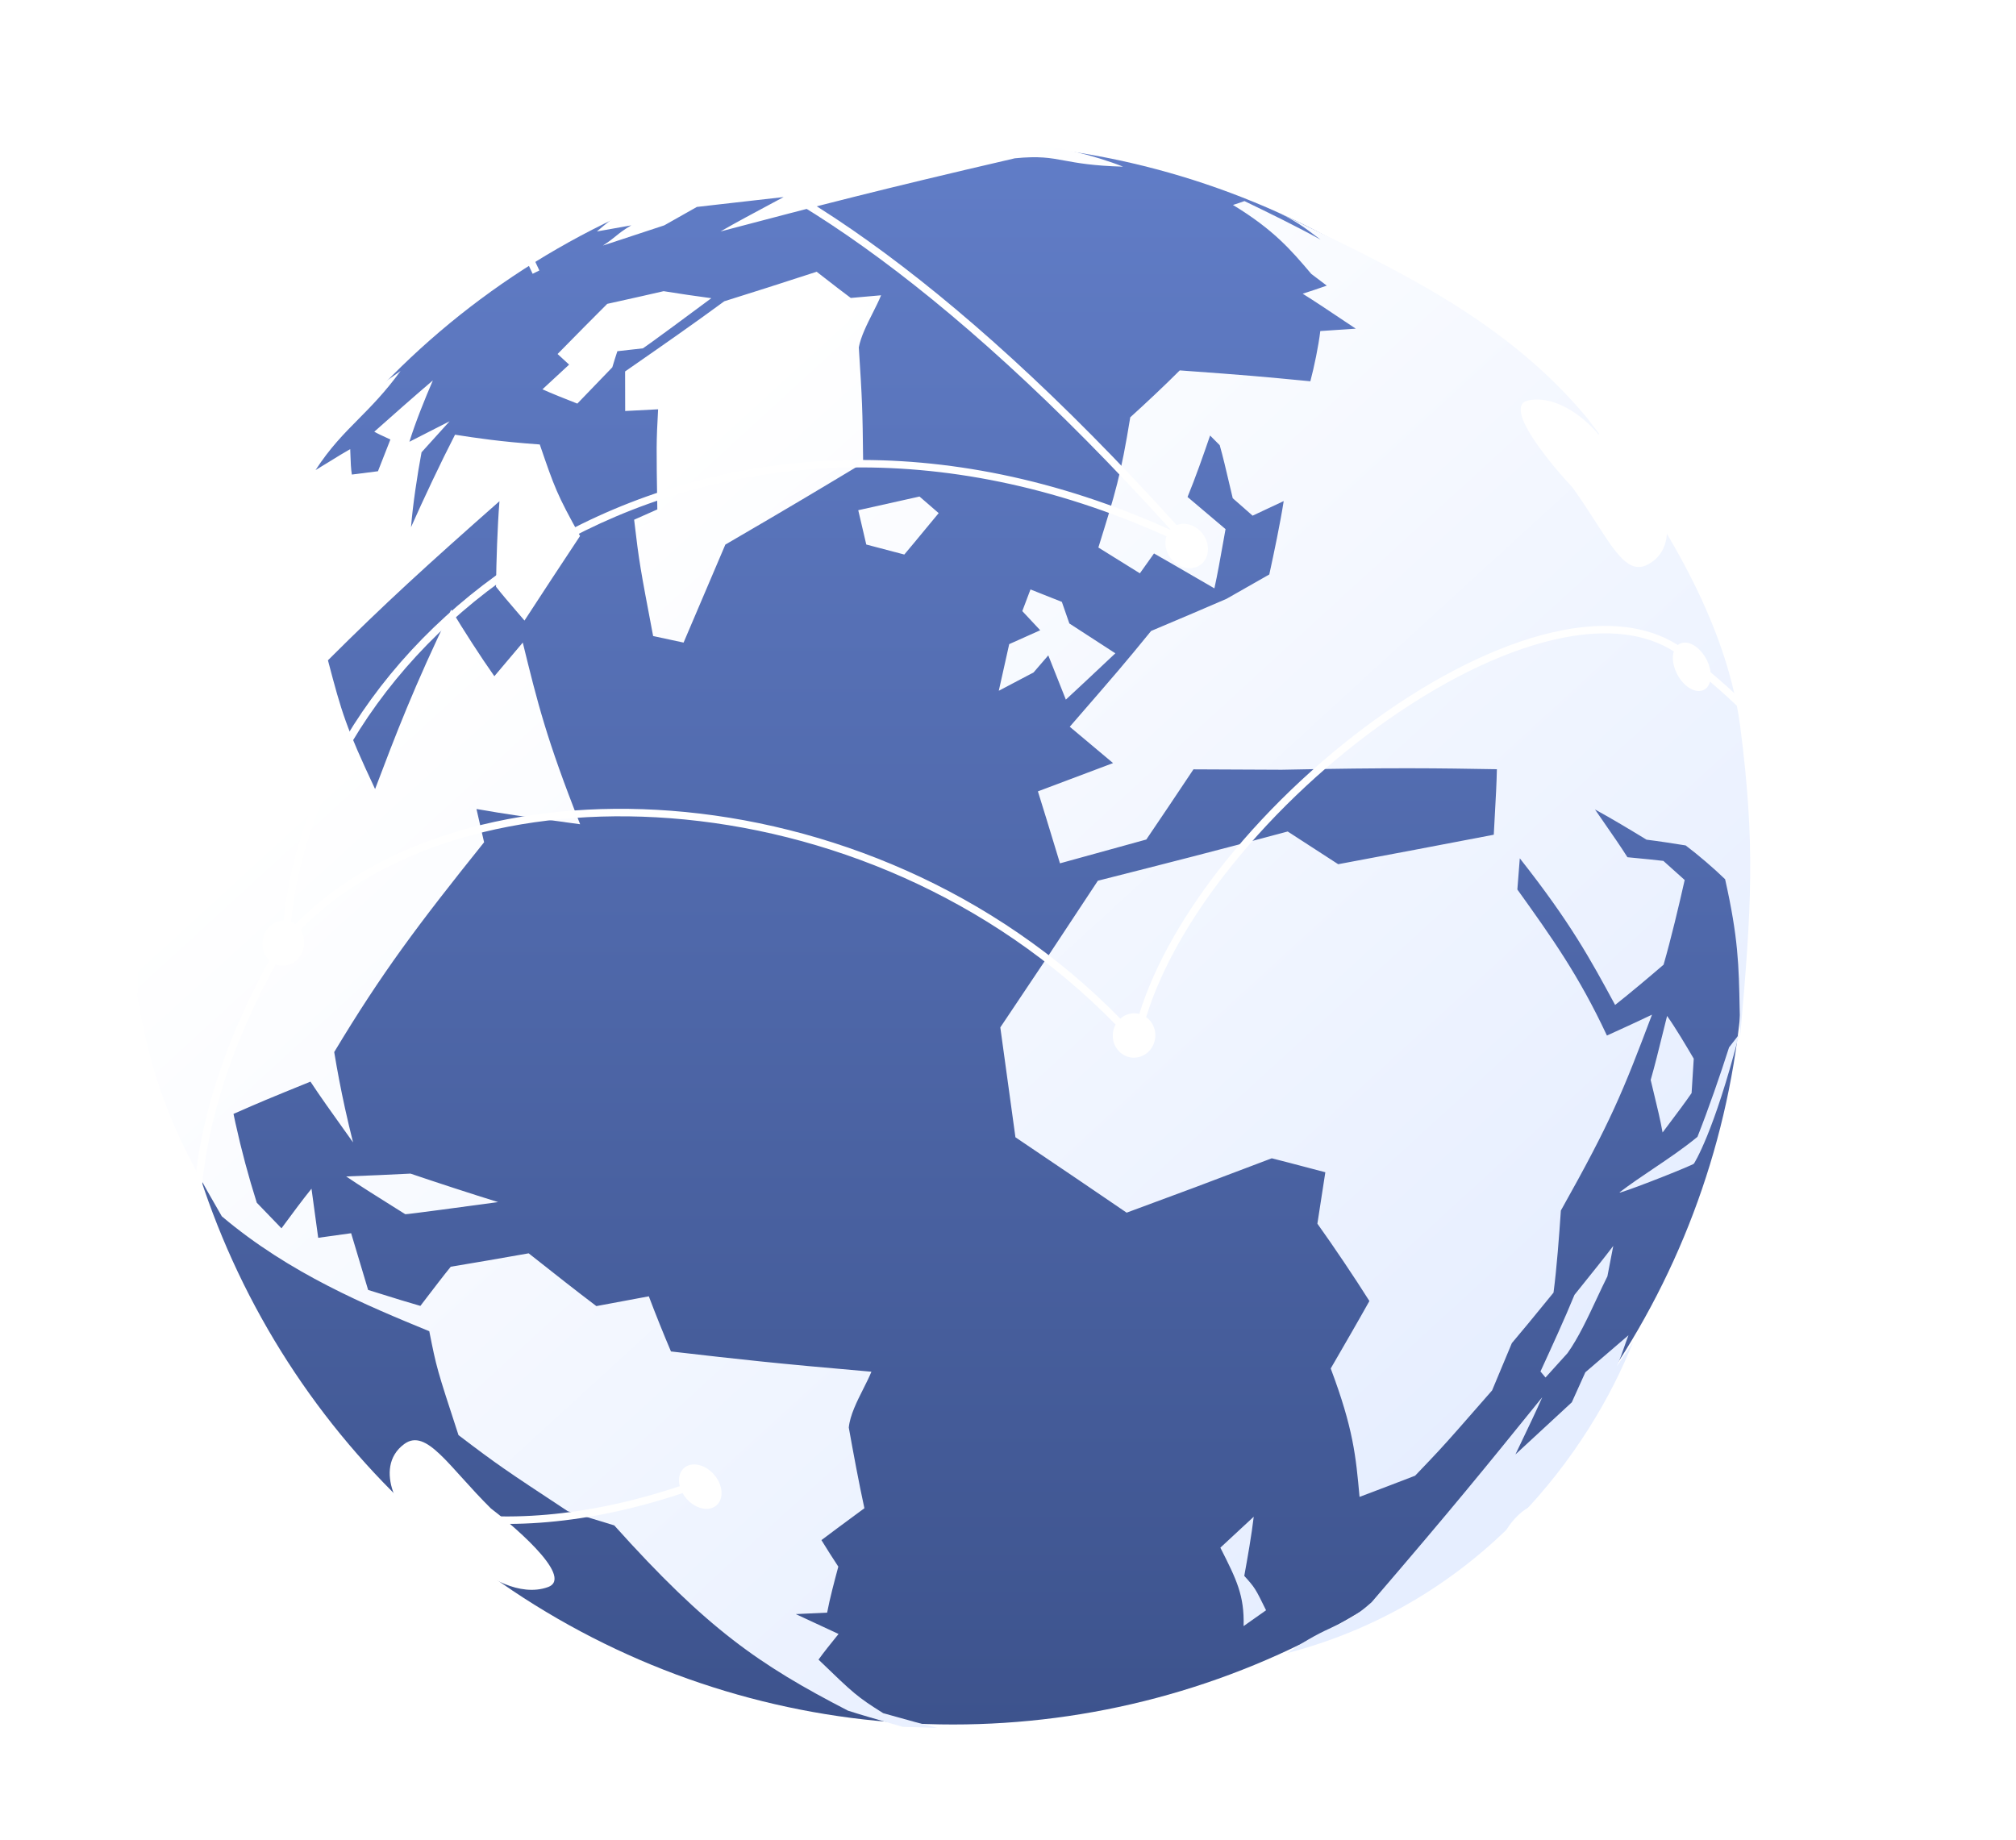 <svg xmlns="http://www.w3.org/2000/svg" fill="none" viewBox="0 0 538 491">
  <defs/>
  <g filter="url(#filter0_d)">
    <ellipse cx="254.341" cy="249.171" fill="url(#paint0_linear)" rx="211.185" ry="211.086"/>
    <g filter="url(#filter1_d)">
      <path fill="url(#paint1_linear)" fill-rule="evenodd" d="M159.281 60.777c37.268-32.41 109.213-29.653 140.43-17.294-8.019-.231-12.193-.999-15.608-1.627-3.891-.716-6.798-1.25-13.286-.605-36.978 8.582-51.733 12.466-78.538 19.525 3.938-2.284 9.276-5.137 13.887-7.6 1.031-.551 2.026-1.082 2.96-1.583-5.076.562-11.396 1.288-17.139 1.947-2.114.243-4.15.477-6.018.69l-8.699 4.914-16.368 5.393c1.664-1.074 2.568-1.808 3.43-2.509 1.028-.836 1.998-1.624 4.131-2.884l-9.182 1.632zm180.015-5.963c-.426-.207-.853-.414-1.28-.621l-.106-.043c.487.232.948.453 1.386.664zm.662.32c1.972.955 3.945 1.904 5.916 2.853 28.447 13.694 56.498 27.196 77.522 52.389 16.308 21.177 36.978 51.337 41.016 82.589 4.037 31.251 3.03 48.152 0 82.417-.072-2.586-.116-4.935-.158-7.132-.221-11.573-.361-18.922-3.88-34.582-2.972-2.907-7.211-6.527-10.534-9.029-3.121-.5-7.297-1.15-10.439-1.533-4.08-2.492-9.544-5.781-13.752-8.06.774 1.134 1.634 2.372 2.525 3.655l.001.001c2.114 3.044 4.403 6.34 6.134 9.088.785.079 1.642.161 2.53.247l.015.001.004.001h.001c2.363.227 4.952.476 7.037.731l5.688 5.1c-1.534 6.814-3.686 15.885-5.635 22.603-3.824 3.29-8.969 7.623-12.931 10.743-6.636-12.265-11.888-21.954-25.437-39.138l-.65 8.326.025.034c9.128 12.75 16.343 22.829 23.878 38.944l.567-.258c3.547-1.616 8.064-3.674 11.459-5.31-7.829 20.751-10.95 28.448-24.318 52.276-.448 6.58-1.097 15.364-1.96 21.901-.738.901-1.529 1.87-2.351 2.876l-.002.003c-2.877 3.524-6.125 7.503-8.768 10.6l-5.272 12.627c-8.246 9.439-11.221 12.845-14.291 16.162-1.734 1.872-3.497 3.716-6.257 6.601-4.442 1.714-10.364 3.982-14.827 5.654-.991-10.945-1.651-18.185-7.691-34.273l.546-.943.005-.007c3.047-5.26 6.91-11.927 9.771-17.054-3.984-6.313-9.534-14.575-13.88-20.644l2.12-13.724c-1.419-.369-2.991-.784-4.616-1.213l-.003-.001c-3.291-.868-6.796-1.793-9.676-2.512l-.953.361-.002.001c-18.882 7.165-20.728 7.866-37.775 14.149-6.206-4.229-9.571-6.523-12.942-8.81-3.993-2.71-7.994-5.411-16.734-11.312-1.193-8.795-2.812-20.527-4.037-29.322 12.303-18.323 13.038-19.42 26.033-39.148l1.948-.495c15.805-4.009 29.801-7.56 48.712-12.644l13.475 8.731 2.238-.42.006-.002.021-.003c11.558-2.17 23.681-4.446 39.256-7.443.078-1.608.178-3.379.28-5.213.233-4.153.484-8.629.551-12.27-15.467-.266-27.674-.468-57.403.139-7.073-.043-16.5-.096-23.573-.107l-.586.879c-3.683 5.516-8.375 12.546-11.994 17.849-6.913 1.917-16.126 4.461-23.04 6.356-.41-1.344-.851-2.795-1.309-4.302-1.505-4.946-3.193-10.498-4.581-14.905 6.018-2.257 14.05-5.27 20.057-7.548l-11.557-9.699c13.059-15.055 14.423-16.631 21.709-25.564l2.059-.871h.001c5.726-2.422 12.694-5.368 18.05-7.699l11.43-6.506c1.278-5.856 2.918-13.67 3.845-19.59l-8.298 3.897-5.304-4.664c-.309-1.27-.636-2.669-.975-4.119l-.004-.018-.001-.005v-.001c-.793-3.394-1.651-7.065-2.493-10.006l-2.567-2.577c-1.693 4.962-4.016 11.552-6.018 16.396l10.14 8.582c-.202 1.112-.415 2.312-.636 3.559-.724 4.076-1.536 8.648-2.335 12.251-1.37-.793-2.867-1.663-4.42-2.565-3.93-2.284-8.215-4.774-11.697-6.751l-3.77 5.303-11.078-6.889.016-.051c4.567-14.673 5.952-19.121 8.494-34.701 4.048-3.662 9.363-8.645 13.209-12.52 18.555 1.341 21.687 1.64 34.853 2.906 1.044-3.96 2.162-9.337 2.652-13.404.936-.063 1.974-.134 3.046-.208h.001c2.186-.15 4.515-.31 6.422-.431-1.345-.886-2.825-1.878-4.357-2.903l-.005-.004-.001-.001-.003-.002c-3.304-2.212-6.848-4.585-9.801-6.418 2.365-.756 4.506-1.48 6.424-2.161l-4.133-3.13-.038-.044c-5.331-6.284-9.947-11.726-20.861-18.354l.174-.056.001-0.0.002-.001c.902-.29 2.042-.656 2.89-.976 6.157 2.97 14.348 6.963 20.314 10.296-5.077-3.851-6.521-4.942-12.46-7.832zM229.186 91.713c.895 14.16 1.001 15.981 1.161 30.854-10.204 6.144-19.013 11.446-36.781 21.784-1.648 3.866-3.564 8.365-5.485 12.873l-.056.131-.017.04c-1.953 4.586-3.908 9.173-5.584 13.105l-8.127-1.746-.059-.309v-.003c-3.396-17.891-3.687-19.429-5.011-30.735l6.188-2.747v-.017c-.266-17.093-.276-17.766.213-26.706l-8.787.458-.022-10.562 1.235-.858c9.214-6.402 16.677-11.589 25.235-17.87 7.723-2.428 15.019-4.727 24.649-7.879.673.521 1.401 1.087 2.157 1.674 2.302 1.79 4.865 3.782 6.95 5.321l8.085-.713c-.602 1.488-1.415 3.103-2.253 4.766-1.536 3.049-3.153 6.259-3.691 9.139zm-64.433 1.022l6.807-.766s.735-.351 18.268-13.383c-3.824-.5-8.916-1.256-12.729-1.874-4.91 1.132-6.538 1.494-11.861 2.677l-.001 0c-.936.208-1.987.442-3.189.709-3.617 3.595-8.275 8.328-12.062 12.176l-.001.001-.001.001v.001l-1.187 1.206 3.078 2.832-7.115 6.59c2.562 1.157 5.969 2.498 8.694 3.57h.001l.615.242c1.814-1.89 4.03-4.185 6.128-6.359l.013-.014c1.124-1.164 2.214-2.293 3.19-3.305.436-1.459.884-2.896 1.352-4.301zm65.924 308.803c-1.406-6.431-3.014-15.055-4.165-21.529.32-3.281 2.17-6.954 3.889-10.366.802-1.592 1.575-3.127 2.151-4.539-26.257-2.274-34.8-3.257-52.875-5.338h-.001l-.618-.071c-2.034-4.78-4.005-9.688-5.911-14.714-4.762.895-9.427 1.768-13.997 2.609-5.14-3.871-11.777-9.116-17.026-13.265l-.003-.002-1.037-.819c-7.264 1.288-14.209 2.491-20.792 3.577-1.962 2.412-4.342 5.529-6.444 8.282-.58.76-1.139 1.492-1.662 2.173-3.111-.881-6.961-2.083-10.445-3.17l-.003-.001c-1.227-.383-2.408-.752-3.495-1.087l-4.538-15.14c-3.057.436-5.986.852-8.788 1.224l-1.79-13.106c-2.351 2.9-5.265 6.851-7.57 9.976l-.44.596-6.593-6.835c-2.194-6.921-4.101-14.022-5.699-21.294-.085-.4-.171-.802-.256-1.204-.085-.402-.17-.803-.255-1.202 7.318-3.226 9.075-3.95 20.537-8.613 2.522 3.846 5.885 8.546 8.871 12.72.874 1.222 1.716 2.398 2.495 3.495-.756-3.013-1.481-6.048-2.152-9.114-1.097-5.004-2.056-10.008-2.876-14.991 12.675-21.081 22.177-33.772 39.998-55.992l-2.034-8.879c9.011 1.533 9.714 1.629 27.663 4.067-8.98-22.71-11.366-32.409-15.307-48.486l-7.584 8.975c-3.664-5.185-8.245-12.318-11.515-17.759-9.842 20.272-14.934 33.676-20.313 47.879-7.808-16.641-8.862-20.218-12.58-34.368 15.307-15.268 26.491-25.446 45.771-42.46-.543 6.825-.831 15.971-.926 22.816 1.545 1.991 3.58 4.354 5.45 6.525l.001.001c.76.882 1.492 1.732 2.154 2.514 4.41-6.793 10.354-15.822 14.827-22.572-6.181-11.113-6.794-12.9-10.733-24.383l-.014-.041c-10.769-.777-16.788-1.703-22.614-2.608-3.76 7.293-8.426 17.195-11.749 24.69.49-6.037 1.693-14.043 2.812-19.995l7.488-8.283c-3.227 1.629-7.509 3.822-10.726 5.472 1.544-5.025 4.165-11.552 6.263-16.375-4.751 4.036-10.982 9.551-15.637 13.692.949.543 2.193 1.111 3.307 1.619h.001l.001.001.006.003c.347.158.68.31.988.453l-3.323 8.475c-2.482.33-4.804.629-6.966.884-.251-1.529-.317-3.476-.377-5.22h-0c-.019-.551-.037-1.082-.06-1.573-1.702.957-3.609 2.138-5.474 3.293-1.31.811-2.599 1.609-3.781 2.308 3.868-5.948 7.553-9.672 11.435-13.595 3.497-3.534 7.154-7.23 11.25-12.858-1.498 1.058-2.874 2.023-4.151 2.92-9.799 6.875-13.822 9.698-23.254 19.52-1.949 2.557-4.15 5.716-6.269 8.794-1.301 1.836-2.56 3.651-3.662 5.324-.175.252-.348.501-.518.745-1.782 2.802-3.776 6.246-5.687 9.595-1.092 1.858-2.147 3.691-3.077 5.39l-.61 1.07c.164-.283.33-.572.498-.866-.16.293-.315.582-.467.866-.189.457-.372.896-.545 1.322-4.339 8.977-5.11 11.582-8.8 24.048l-.007.023c-3.089 8.944-6.7 21.038-9.129 30.184-.49 3.781-.81 8.542-1.098 12.819v.001c-.094 1.395-.184 2.739-.276 3.981-2.807 17.789-2.854 20.952-3.162 41.289l-.002.117c4.495 26.095 11.504 39.5 22.518 58.472 18.151 15.343 38.783 23.85 55.368 30.674 1.971 9.891 1.971 9.891 7.797 27.725 10.599 8.059 12.357 9.22 29.155 20.303l12.409 3.791c24.83 27.671 38.72 37.232 62.367 49.444 3.323 1.072 7.532 2.28 11.295 3.36l.003.001.002.001h.002l.013.004c1.163.334 2.283.655 3.32.957 2.452.085 5.618.17 8.229.24h.002l.951.026c-3.629-.898-8.238-2.19-12.172-3.292-.777-.218-1.528-.428-2.24-.626-7.009-4.408-7.786-5.153-17.256-14.288 1.38-1.934 3.328-4.345 4.904-6.297l.444-.549-11.409-5.303 8.362-.394c.687-3.695 1.981-8.531 2.958-12.183l.025-.092c-1.513-2.29-3.015-4.653-4.506-7.081 2.61-1.974 5.908-4.408 8.853-6.581h.001c.913-.674 1.793-1.323 2.607-1.925zm201.747-84.271c3.951-1.16 19.311-7.282 19.62-7.698.054-.064 5.326-8.177 12.09-34.517l-2.705 3.482c-2.301 7.239-5.635 16.822-8.437 23.881-3.722 3.071-7.715 5.758-11.708 8.446-3.081 2.073-6.161 4.146-9.116 6.395.012 0 .025.001.039.002.017.001.035.003.054.005.053.005.11.011.163.004zm13.022-18.362l-.013.018c-.614.815-1.205 1.6-1.75 2.331-.541-3.132-1.473-6.973-2.319-10.455v-.004l-.001-.001c-.303-1.25-.595-2.454-.854-3.562 1.044-3.608 2.158-8.124 3.182-12.273v-.002l.005-.019c.415-1.684.816-3.307 1.191-4.784 2.332 3.28 5.07 7.922 7.115 11.403l-.575 9.178c-1.697 2.478-3.961 5.486-5.981 8.17zm-9.627 58.238c-11.342 28.613-39.968 69.464-92.359 83.074 5.887-4.063 9.47-5.715 12.462-7.095 3.322-1.533 5.916-2.729 10.129-6.515 21.753-25.322 30.194-35.752 45.526-54.702-1.602 3.668-3.903 8.467-5.89 12.613l-.029.061c-.434.905-.853 1.779-1.246 2.602 3.282-3.016 7.348-6.783 11.055-10.218l.031-.028.005-.005.04-.037.004-.004.001-.001c1.374-1.273 2.698-2.499 3.912-3.623l3.61-8.01 11.511-9.885c-.54 1.414-.888 2.425-1.211 3.358v.001c-.491 1.424-.921 2.669-1.872 4.893l4.321-6.479zM331.87 432.999l5.997-4.227-.027-.057h-.001c-2.848-5.8-2.91-5.926-5.787-9.121.862-4.716 1.97-11.019 2.524-15.789-.867.804-1.827 1.693-2.82 2.613l-.012.01c-2.068 1.914-4.276 3.958-6.073 5.639l.008.015c4.277 8.454 6.426 12.702 6.191 20.917zM105.664 321.505l-.045-.028c-4.329-2.71-9.377-5.872-13.235-8.49 5.145-.202 12.015-.479 17.16-.756 6.988 2.364 16.329 5.43 23.381 7.602h-.002l-.011.002c-7.94 1.076-24.423 3.309-24.753 3.235-.792-.498-1.629-1.022-2.495-1.565zM231.178 144.33l10.151 2.672c1.704-2.016 3.727-4.467 5.673-6.825 1.23-1.491 2.43-2.944 3.498-4.226l-5.112-4.43c-5.454 1.235-10.908 2.449-16.351 3.652.503 2.148 1.011 4.324 1.525 6.522l.616 2.635zm53.26 41.395l-4.687-11.808-3.931 4.557-9.278 4.887 2.78-12.446 8.277-3.705-4.783-5.111 2.184-5.781 8.372 3.322c.671 1.906 1.342 3.822 2.003 5.76l12.271 7.964c-.708.665-1.458 1.371-2.235 2.103-3.562 3.352-7.695 7.242-10.973 10.258zM418.32 360.142l-5.879 6.506-1.343-1.608.091-.197.001-.002c2.791-6.078 6.476-14.103 8.984-20.254.77-.964 1.607-2.004 2.476-3.085l.023-.029c2.648-3.292 5.591-6.951 7.855-9.949l-1.566 8.123c-.9 1.783-1.83 3.773-2.796 5.837-2.383 5.098-4.98 10.649-7.846 14.658z" clip-rule="evenodd"/>
    </g>
    <path fill="#fff" fill-rule="evenodd" d="M377.07 63.676c-3.599 2.089 1.465 5.192 7.177 8.692l.001 0c1.967 1.206 4.011 2.458 5.804 3.732 1.235.877 2.578 1.879 3.955 2.906l.001.001c6.427 4.795 13.591 10.14 13.967 5.954.194-2.161-3.25-11.784-5.869-11.447 1.414-2.003 1.615-7.639-3.43-10.507-5.044-2.867-9.584-.948-10.316 1.26-2.744-1.714-6.45-3.401-11.29-.593zM72.604 117.053c-2.672 3.966-17.05 23.699-20.175 16.263-3.124-7.436 2.011-16.507 4.97-20.113-3.024-1.454-7.813-6.032-2.779-12.713 5.034-6.681 11.104-5.385 13.708-2.994.001-3.806 13.374-12.88 20.265-4.426 3.44 4.221-1.195 8.855-8.103 15.763h-0c-2.431 2.431-5.144 5.144-7.886 8.22zm346.965 12.953c-3.306-3.456-19.523-21.709-11.588-23.172 7.935-1.464 15.705 5.488 18.598 9.146 2.066-2.642 7.563-6.341 13.018 0 5.456 6.342 2.894 11.993 0 14.026 3.72.813 9.735 15.809 0 20.733-4.859 2.458-8.4-3.057-13.677-11.277-1.857-2.894-3.93-6.122-6.351-9.456zM61.818 167.919c1.474 5.259 10.894-6.921 12.659-9.386 1.763-1.859 3.491-3.476 5.04-4.925 4.4-4.117 7.352-6.879 5.536-9.995-3.639-6.241-11.947-1.17-12.133 1.397-1.415-1.817-4.921-3.167-8.208.944-3.287 4.111-.695 7.573 1.013 8.791-1.916 2.2-5.38 7.914-3.906 13.174zm95.799 273.975c2.665.734 16.109 4.982 12.498 8.032-3.612 3.051-9.541 1.901-12.054.945-.295 1.91-2.03 5.348-6.61 3.82s-4.892-5.068-4.003-6.92c-2.121.69-9.456-4.944-5.918-10.23 1.766-2.639 5.137-.956 10.163 1.551 1.769.882 3.743 1.867 5.924 2.802zM426.688 86.478c-4.068-2.493-7.675-4.703-5.112-6.191 3.447-2 6.087-.798 8.041.422.522-1.573 3.755-2.939 7.348-.897s3.45 6.057 2.443 7.483c1.865-.24 4.318 6.614 4.18 8.153-.268 2.982-5.37-.825-9.948-4.24-.98-.732-1.937-1.446-2.817-2.071-1.278-.908-2.734-1.8-4.135-2.658z" clip-rule="evenodd"/>
    <g filter="url(#filter2_d)">
      <path fill="#fff" fill-rule="evenodd" d="M142.156 39.217c-4.823 6.343-4.697 16.845 1.779 29.971l-1.793.885c-6.591-13.358-7.1-24.804-1.578-32.066 5.533-7.278 16.72-9.832 32.273-6.357 30.626 6.843 79.519 37.28 141.17 105.504.921-.373 1.989-.469 3.108-.216 3.128.708 5.471 3.873 5.232 7.07-.238 3.197-2.967 5.215-6.095 4.508-3.128-.708-5.471-3.873-5.233-7.07.035-.466.122-.906.256-1.317C190.438 85.794 85.797 161.489 77.669 243.03c.41.163.803.38 1.168.649 22.106-22.646 59.801-33.375 100.21-30.294 41.494 3.163 86.042 20.891 119.927 55.482l.035-.031.021-.018c1.45-1.255 3.313-1.64 5.003-1.211 4.228-13.537 12.472-27.567 23.039-40.745 12.062-15.042 27.197-29.03 42.971-39.967 15.765-10.93 32.228-18.853 46.952-21.7 11.698-2.262 22.412-1.334 30.763 3.961 1.025-.855 2.543-.915 4.176.02 2.377 1.362 4.226 4.396 4.563 7.244 26.647 22.383 41.324 47.355 47.295 72.353 6.179 25.871 3.016 51.699-5.755 74.621-8.769 22.917-23.155 42.96-39.474 57.284-15.749 13.823-33.389 22.395-49.591 22.961-1.223 1.906-3.057 3.861-4.798 4.999-2.489 1.627-3.848.97-3.034-1.468.814-2.438 3.491-5.733 5.98-7.36 2.489-1.627 3.847-.97 3.034 1.468-.034.102-.071.204-.111.308 15.277-.897 32.032-9.097 47.201-22.411 16.075-14.11 30.272-33.883 38.925-56.496 8.651-22.608 11.749-48.023 5.678-73.441-5.777-24.185-19.868-48.437-45.493-70.319-.656 2.399-2.849 3.236-5.297 1.833-2.783-1.594-4.842-5.478-4.6-8.675.034-.449.112-.86.227-1.231-7.792-4.937-17.912-5.891-29.309-3.688-14.358 2.777-30.562 10.544-46.192 21.381-15.621 10.83-30.613 24.687-42.551 39.574-10.539 13.144-18.664 27.047-22.768 40.342.427.303.821.673 1.167 1.108 1.994 2.511 1.646 6.248-.779 8.347-2.424 2.099-6.006 1.765-8-.746-1.548-1.948-1.685-4.636-.535-6.722-33.534-34.326-77.69-51.927-118.822-55.063-40.103-3.057-77.147 7.641-98.692 29.765.016.025.032.05.048.075 1.695 2.722.99 6.491-1.573 8.417-1.581 1.188-3.499 1.399-5.135.748-27.384 49.904-25.022 92.933-3.769 119.318 21.276 26.412 61.822 36.564 111.634 19.945-.097-.381-.162-.766-.191-1.152-.238-3.197 2.104-5.215 5.233-4.508 3.128.708 5.857 3.873 6.095 7.07.238 3.197-2.104 5.215-5.233 4.507-2.116-.478-4.05-2.082-5.153-4.06-50.368 16.839-91.952 6.752-113.943-20.548-21.962-27.264-24.044-71.277 3.642-121.659-.331-.317-.631-.684-.89-1.1-1.695-2.722-.99-6.49 1.573-8.417.972-.731 2.071-1.092 3.155-1.11C84.088 159.606 190.373 83.46 312.268 138.383c.025-.029.051-.057.077-.085-61.484-67.994-109.964-97.998-139.944-104.696-15.298-3.418-25.435-.712-30.245 5.615z" clip-rule="evenodd"/>
    </g>
    <path fill="#fff" d="M146.213 423.591c7.593-2.732-11.374-18.112-15.198-20.985-11.255-11.127-17.186-21.553-23.129-17.208-8.806 6.437-.436 20.259 3.367 20.458-2.525 2.475-4.136 8.466 2.277 13.839 6.413 5.373 11.237.83 12.846-2.112 3.449 3.141 12.245 8.739 19.837 6.008zM81.358 383.046c5.529-.862-2.87-9.11-7.589-16.285-4.719-7.174-11.216-19.328-13.486-14.756-.965 1.943-1.247 12.16 1.315 12.795-2.045 1.354-4.277 6.534-.617 11.035 3.66 4.5 8.588 4.358 10.071 2.566 1.935 2.592 4.777 5.508 10.306 4.645z"/>
  </g>
  <defs>
    <filter id="filter0_d" width="570" height="494" x="-29.5" y="-2.5" color-interpolation-filters="sRGB" filterUnits="userSpaceOnUse">
      <feFlood flood-opacity="0" result="BackgroundImageFix"/>
      <feColorMatrix in="SourceAlpha" type="matrix" values="0 0 0 0 0 0 0 0 0 0 0 0 0 0 0 0 0 0 127 0"/>
      <feOffset/>
      <feGaussianBlur stdDeviation="15"/>
      <feColorMatrix type="matrix" values="0 0 0 0 0.445 0 0 0 0 0.604 0 0 0 0 0.842 0 0 0 0.3 0"/>
      <feBlend in2="BackgroundImageFix" mode="normal" result="effect1_dropShadow"/>
      <feBlend in="SourceGraphic" in2="effect1_dropShadow" mode="normal" result="shape"/>
    </filter>
    <filter id="filter1_d" width="448.401" height="443.264" x="27.675" y="26.884" color-interpolation-filters="sRGB" filterUnits="userSpaceOnUse">
      <feFlood flood-opacity="0" result="BackgroundImageFix"/>
      <feColorMatrix in="SourceAlpha" type="matrix" values="0 0 0 0 0 0 0 0 0 0 0 0 0 0 0 0 0 0 127 0"/>
      <feOffset dy="1"/>
      <feGaussianBlur stdDeviation="4.5"/>
      <feColorMatrix type="matrix" values="0 0 0 0 0.438 0 0 0 0 0.494 0 0 0 0 0.692 0 0 0 0.28 0"/>
      <feBlend in2="BackgroundImageFix" mode="normal" result="effect1_dropShadow"/>
      <feBlend in="SourceGraphic" in2="effect1_dropShadow" mode="normal" result="shape"/>
    </filter>
    <filter id="filter2_d" width="463.593" height="387.417" x="47.415" y="29.115" color-interpolation-filters="sRGB" filterUnits="userSpaceOnUse">
      <feFlood flood-opacity="0" result="BackgroundImageFix"/>
      <feColorMatrix in="SourceAlpha" type="matrix" values="0 0 0 0 0 0 0 0 0 0 0 0 0 0 0 0 0 0 127 0"/>
      <feOffset dy="3"/>
      <feGaussianBlur stdDeviation="2"/>
      <feColorMatrix type="matrix" values="0 0 0 0 0.287 0 0 0 0 0.549 0 0 0 0 0.792 0 0 0 0.3 0"/>
      <feBlend in2="BackgroundImageFix" mode="normal" result="effect1_dropShadow"/>
      <feBlend in="SourceGraphic" in2="effect1_dropShadow" mode="normal" result="shape"/>
    </filter>
    <linearGradient id="paint0_linear" x1="254.341" x2="254.341" y1="38.085" y2="460.257" gradientUnits="userSpaceOnUse">
      <stop stop-color="#617DC7"/>
      <stop offset="1" stop-color="#3D538D"/>
    </linearGradient>
    <linearGradient id="paint1_linear" x1="164.04" x2="393.542" y1="132.679" y2="383.43" gradientUnits="userSpaceOnUse">
      <stop stop-color="#fff"/>
      <stop offset="1" stop-color="#E6EEFF"/>
    </linearGradient>
  </defs>
</svg>
